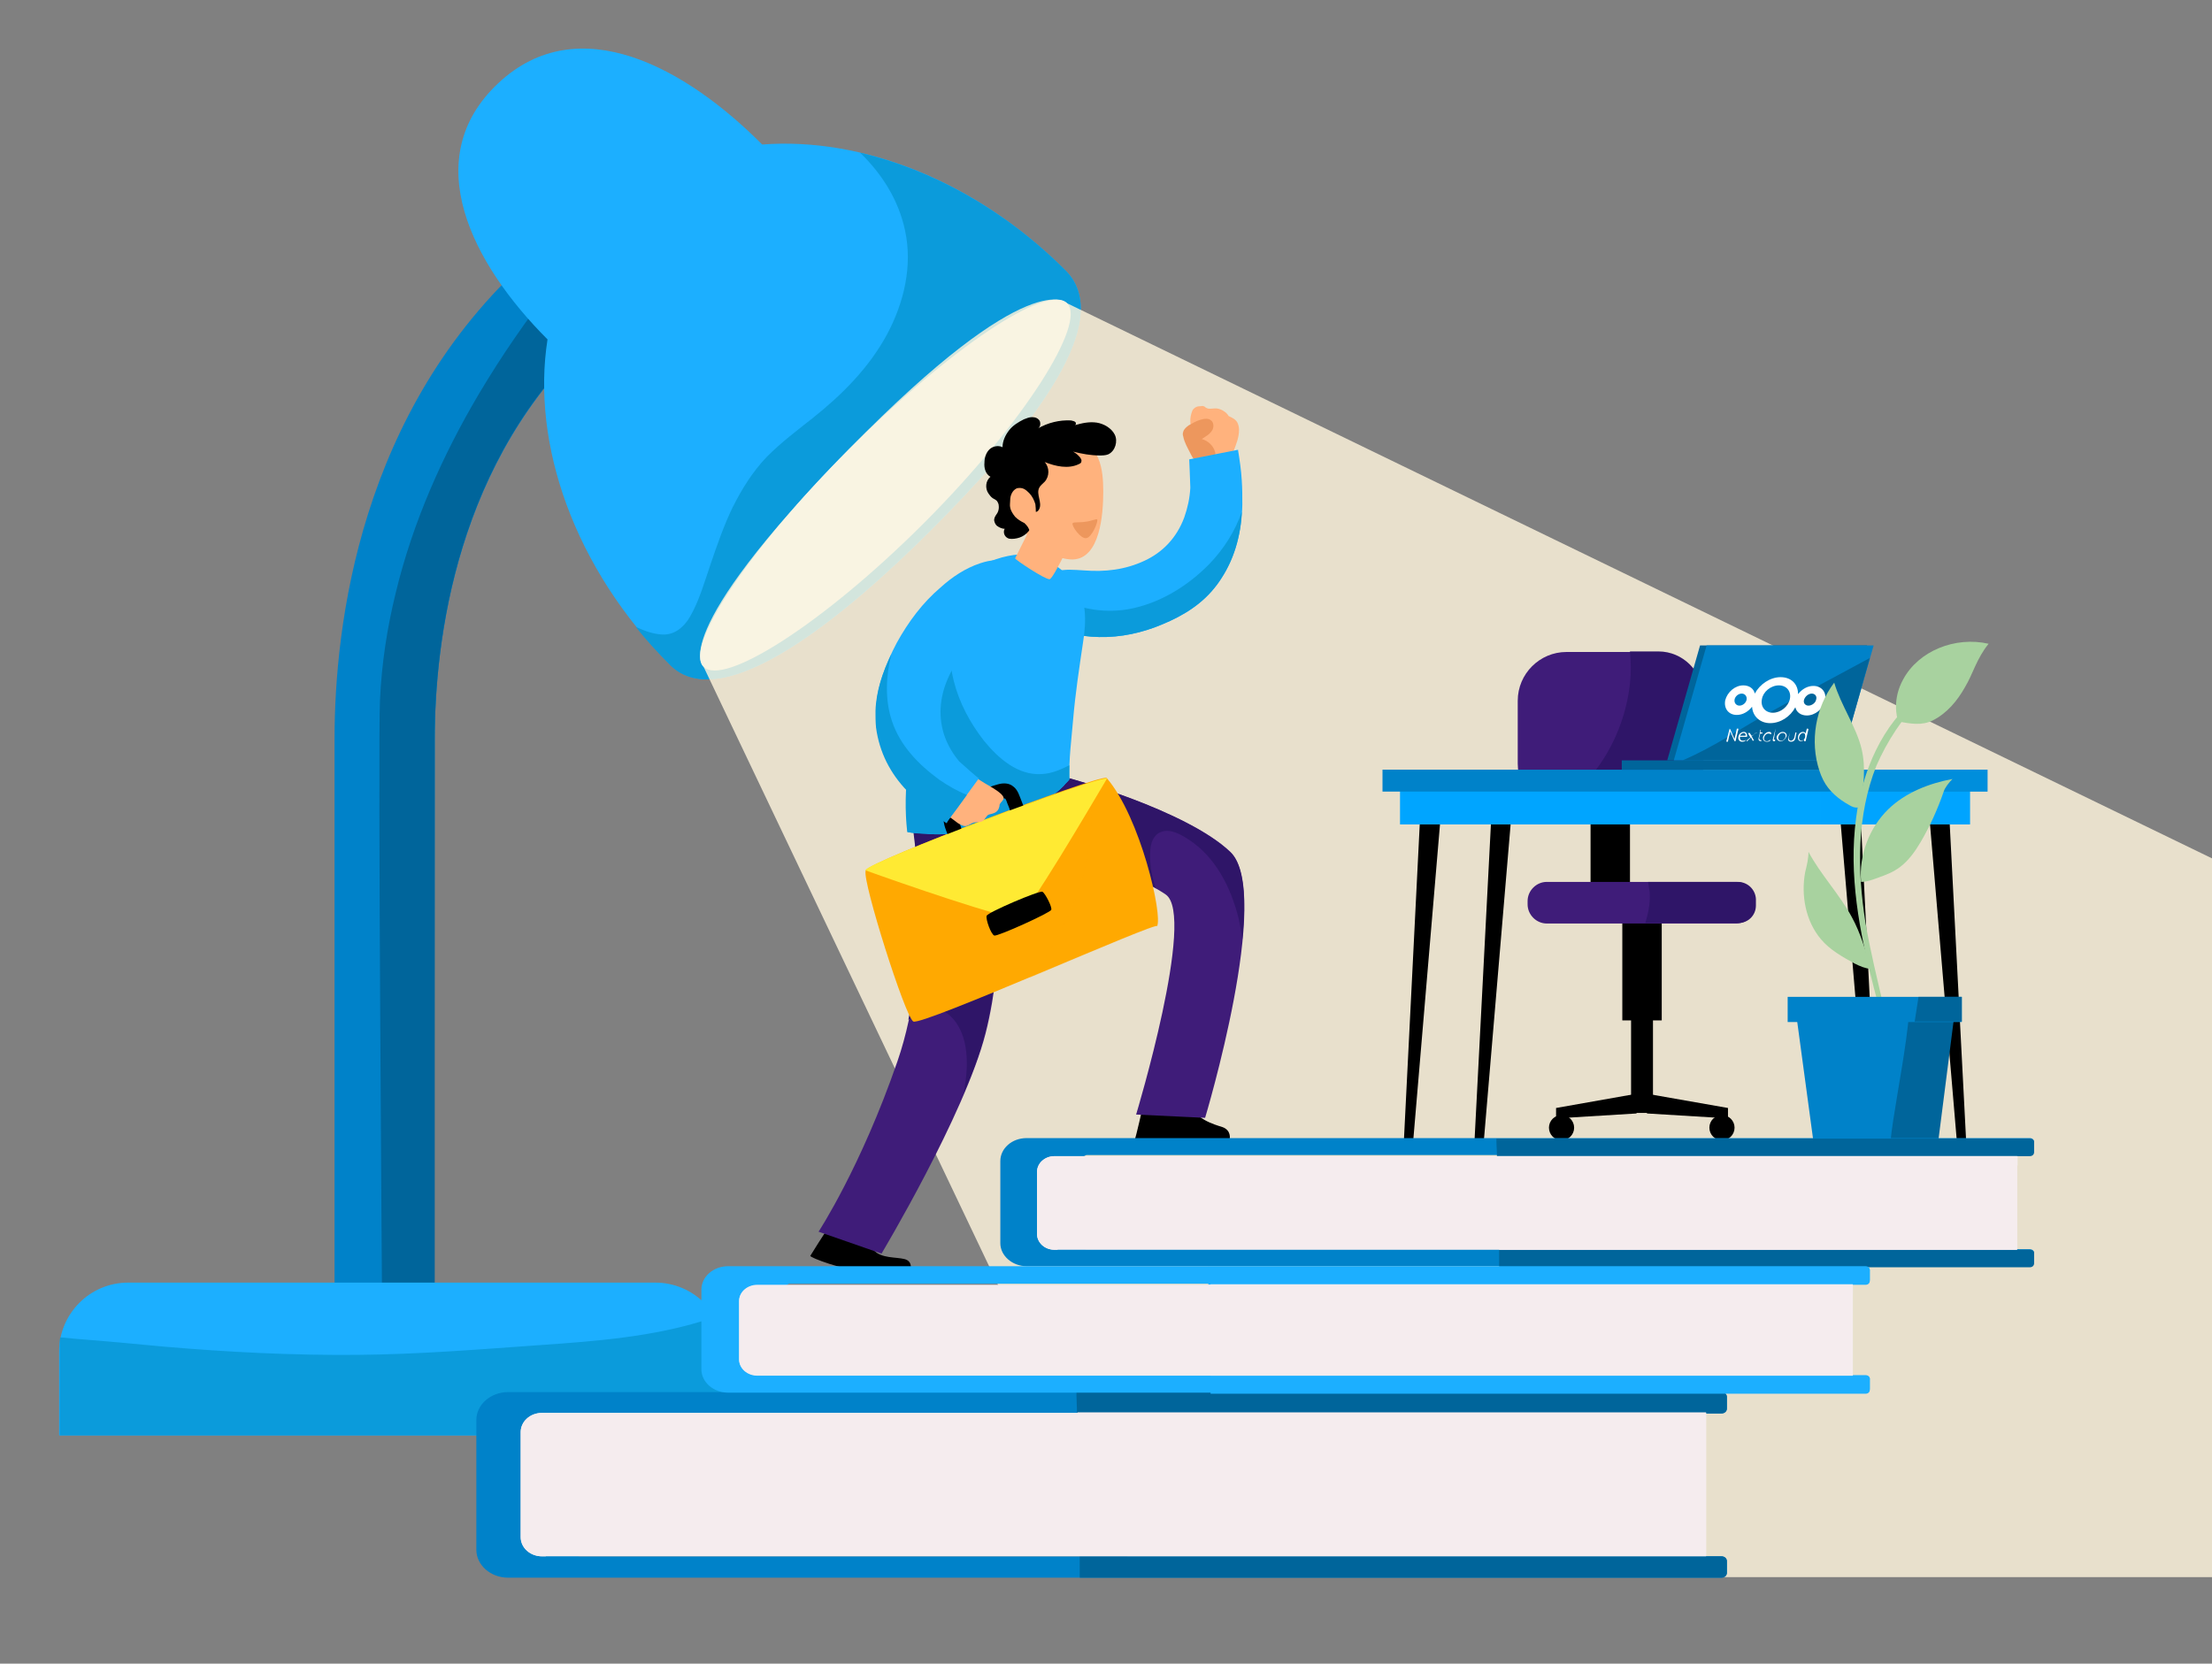 <?xml version="1.0" encoding="UTF-8"?>
<!-- Generator: Adobe Illustrator 26.5.0, SVG Export Plug-In . SVG Version: 6.00 Build 0)  -->
<svg xmlns="http://www.w3.org/2000/svg" xmlns:xlink="http://www.w3.org/1999/xlink" version="1.1" id="OBJECTS" x="0px" y="0px" viewBox="0 0 404 303.9" style="enable-background:new 0 0 404 303.9;" xml:space="preserve">
<rect x="0" y="0" width="404" height="303.9" fill="#808080" stroke="none"/>
<style type="text/css">
	.st0{fill:#0082C9;}
	.st1{fill:#00659B;}
	.st2{fill:#1CAFFF;}
	.st3{fill:#0B9BDB;}
	.st4{fill:#DBEDF8;}
	.st5{opacity:0.82;fill:#FFF5DC;enable-background:new    ;}
	.st6{fill:#FA8EFF;}
	.st7{fill:#3F1C79;}
	.st8{fill:#2F1568;}
	.st9{fill:#00A5FF;}
	.st10{opacity:0.36;fill:#00A5FF;enable-background:new    ;}
	.st11{display:none;}
	.st12{display:inline;fill:#1CAFFF;}
	.st13{fill:#FFFFFF;}
	.st14{fill:#A8D29F;}
	.st15{display:none;fill:#0013A1;}
	.st16{fill:#FFB27D;}
	.st17{fill:#ED975D;}
	.st18{fill:#FFA901;}
	.st19{opacity:0.21;fill:#FFA901;enable-background:new    ;}
	.st20{fill:#FFEA33;}
	.st21{fill:#F5ECEE;}
</style>
<g>
	<g>
		<path class="st0" d="M79.3,242.5H61.1V135.1c0-20.9,4.6-60.1,35.5-87.8l12.2,13.6c-25.6,23-29.4,56.4-29.4,74.3L79.3,242.5    L79.3,242.5z"></path>
	</g>
	<g>
		<path class="st1" d="M87.5,71.9c-6.7,11.3-12.1,23.5-15.2,36.3c-1.6,6.5-2.6,13-2.9,19.7c-0.4,7.8,0.4,112.9,0.4,112.9l9.6,1.8    V135.1c0-17.9,3.8-51.3,29.4-74.3l-7.8-8.6C96.1,58.5,91.6,65,87.5,71.9z"></path>
	</g>
</g>
<g>
	<path class="st2" d="M132.2,262.2H10.8v-15.3c0-6.9,5.6-12.6,12.6-12.6h96.3c6.9,0,12.6,5.6,12.6,12.6v15.3H132.2z"></path>
	<path class="st3" d="M129,241.1c-9.7,3.1-20.1,3.9-30.2,4.6c-11.2,0.8-22.3,1.7-33.5,1.8C53.5,247.6,41.7,247,30,246   c-5.3-0.5-10.5-1-15.8-1.4c-1.1-0.1-2.1-0.2-3.2-0.3c-0.1,0.5-0.1,1-0.1,1.5v16.4h121.4v-16.4c0-2-0.5-3.8-1.3-5.4   C130.2,240.6,129.6,240.9,129,241.1z"></path>
</g>
<g>
	<g>
		<path class="st2" d="M194.6,49.4c-16.4-16.4-37.2-24.4-55.4-23l0,0c-13.8-13.9-33.5-25-48.2-11.2s-4.8,33,9,46.8l0,0    c-3,19.1,4.9,41.9,22.5,59.5c9.5,9.5,31.8-8.9,47.5-24.6S204.6,59.3,194.6,49.4z"></path>
		<path class="st3" d="M194.6,49.4c-11.2-11.2-24.4-18.4-37.5-21.5c4,3.9,7,8.6,8.2,14.2c1.4,6.5-0.2,13.2-3.3,19    c-3.3,6.1-8.2,11-13.6,15.3c-2.8,2.2-5.7,4.4-8.3,7c-2.6,2.7-4.6,5.9-6.3,9.3c-1.6,3.3-2.8,6.8-4,10.3c-1.1,3.2-2.1,6.8-3.8,9.7    c-1.1,1.9-2.9,3.4-5.2,3.2c-1.6-0.1-3.2-0.7-4.7-1.4c1.9,2.4,4,4.7,6.3,7c9.5,9.5,31.8-8.9,47.5-24.6S204.6,59.3,194.6,49.4z"></path>
	</g>
	<path class="st4" d="M194.9,55.4c3.6,3.6-7.9,21.9-26.2,40.2c-18.4,18.4-36.6,29.9-40.2,26.2c-3.6-3.6,8.3-21.5,26.6-39.8   C173.5,63.6,191.3,51.7,194.9,55.4z"></path>
</g>
<path class="st5" d="M404,156.8v131.3H207.7l-79.2-166.3c0,0-7.2-5.3,26.6-39.8c33.3-34,39.8-26.6,39.8-26.6L404,156.8z"></path>
<g>
	<g>
		<rect x="296.3" y="168.5" width="7.2" height="17.9"></rect>
		<rect x="290.5" y="144.2" width="7.2" height="17.9"></rect>
		<rect x="297.9" y="185.4" width="4" height="17.9"></rect>
		<g>
			<g>
				<polygon points="298.9,203.4 284.2,204.3 284.2,202.4 298.9,199.8     "></polygon>
				<circle cx="285.2" cy="206" r="2.3"></circle>
			</g>
			<g>
				<polygon points="300.8,203.4 315.6,204.3 315.6,202.4 300.8,199.8     "></polygon>
				<circle cx="314.5" cy="206" r="2.3"></circle>
			</g>
		</g>
		<path class="st6" d="M335.6,124.7c-0.5,2.1-2.7,3.9-4.9,3.9c-2.2,0-3.6-1.7-3.2-3.9c0.5-2.1,2.7-3.9,4.9-3.9    C334.6,120.8,336.1,122.5,335.6,124.7z"></path>
		<path class="st7" d="M317.1,168.7h-34.6c-1.9,0-3.5-1.6-3.5-3.5v-0.6c0-1.9,1.6-3.5,3.5-3.5h34.6c1.9,0,3.5,1.6,3.5,3.5v0.6    C320.6,167.1,319.1,168.7,317.1,168.7z"></path>
		<path class="st8" d="M317.4,161.1H301c0.1,0.6,0.2,1.2,0.3,1.9c0.1,1.5-0.1,3.1-0.5,4.5c-0.1,0.4-0.2,0.8-0.3,1.1h17    c1.8,0,3.2-1.4,3.2-3.2v-1.2C320.6,162.5,319.2,161.1,317.4,161.1z"></path>
		<path class="st7" d="M302.1,148.4h-16c-4.9,0-8.9-4-8.9-8.9V128c0-4.9,4-8.9,8.9-8.9h16c4.9,0,8.9,4,8.9,8.9v11.5    C311,144.4,307,148.4,302.1,148.4z"></path>
		<path class="st8" d="M302.9,119h-5.2c0.2,1.9,0.2,3.9,0,5.8c-0.6,5.7-2.8,11.3-6.2,15.8c-2.2,2.9-5,5.6-8.3,7.4    c0.7,0.2,1.4,0.3,2.1,0.3h17.6c4.5,0,8.2-3.7,8.2-8.2v-13C311,122.7,307.4,119,302.9,119z"></path>
	</g>
	<g>
		<rect x="255.7" y="144.3" class="st9" width="104.1" height="6.3"></rect>
		<rect x="332.5" y="144.3" class="st10" width="27.3" height="6.3"></rect>
		<g>
			<polygon points="258.1,208.5 256.4,208.5 259.3,150.6 263,150.6    "></polygon>
			<polygon points="357.4,208.5 359.1,208.5 356.1,150.6 352.5,150.6    "></polygon>
		</g>
		<g>
			<polygon points="271,208.5 269.3,208.5 272.3,150.6 275.9,150.6    "></polygon>
			<polygon points="341.1,208.5 342.8,208.5 339.9,150.6 336.2,150.6    "></polygon>
		</g>
		<rect x="252.5" y="140.6" class="st0" width="110.5" height="4"></rect>
		<rect x="334.9" y="140.6" class="st10" width="28.1" height="4"></rect>
	</g>
	<g>
		<polygon class="st1" points="335,138.9 304.5,138.9 310.5,117.9 341,117.9   "></polygon>
		<rect x="296.2" y="138.9" class="st1" width="40" height="1.7"></rect>
		<polygon class="st1" points="336.2,138.9 307.3,138.9 305.7,140.6 336.2,140.6   "></polygon>
		<polygon class="st0" points="336.2,138.9 305.7,138.9 311.7,117.9 342.2,117.9   "></polygon>
		<path class="st1" d="M324,129.7c-5.6,3-10.8,6.7-16.7,9.2h28.9l5.3-18.7C335.7,123.3,329.8,126.5,324,129.7z"></path>
		<g class="st11">
			<path class="st12" d="M327.9,129.9c-0.5,2-2.5,3.7-4.6,3.7s-3.4-1.6-3-3.7c0.5-2,2.5-3.7,4.6-3.7     C327.1,126.3,328.4,127.9,327.9,129.9z"></path>
		</g>
		<g id="NC_Logo">
			<g>
				<path id="path1052_00000155841550824825034230000015816710482048742306_" class="st13" d="M325.2,123.7c-1.9,0-3.8,1.3-4.7,3      c-0.2-0.9-1-1.5-2.1-1.5c-1.5,0-2.9,1.2-3.3,2.7c-0.3,1.5,0.6,2.7,2.1,2.7c1.1,0,2.1-0.6,2.8-1.5c0.1,1.7,1.4,3,3.3,3      s3.7-1.2,4.6-2.9c0.2,0.9,1,1.5,2.1,1.5c1.5,0,3-1.2,3.3-2.7c0.4-1.5-0.6-2.7-2.1-2.7c-1.1,0-2.1,0.6-2.8,1.5      C328.4,124.9,327.1,123.7,325.2,123.7z M324.9,125.2c1.4,0,2.3,1.1,2,2.5s-1.7,2.5-3.1,2.5s-2.3-1.1-2-2.5      C322,126.4,323.4,125.2,324.9,125.2z M318.1,126.7c0.6,0,1,0.5,0.9,1.1c-0.1,0.6-0.7,1.1-1.3,1.1c-0.6,0-1-0.5-0.9-1.1      C316.9,127.2,317.5,126.7,318.1,126.7z M330.9,126.7c0.6,0,1,0.5,0.8,1.1c-0.1,0.6-0.8,1.1-1.4,1.1s-1-0.5-0.8-1.1      C329.7,127.2,330.3,126.7,330.9,126.7z"></path>
				<path id="path1174_00000165924089607794968830000013906129929793780898_" class="st13" d="M315.9,133.1L315.9,133.1l-0.6,2.3      c0,0.1,0,0.1,0.1,0.1h0.1c0.1,0,0.1,0,0.1-0.1l0.4-1.8l0.8,1.8l0,0l0,0l0,0l0,0l0,0l0,0h0.1c0.1,0,0.1,0,0.1-0.1l0.5-2.1      c0-0.1,0-0.1-0.1-0.1h-0.1c-0.1,0-0.1,0-0.1,0.1l-0.4,1.8l-0.8-1.8L315.9,133.1C316,133.1,316,133.1,315.9,133.1L315.9,133.1z       M330,133.1L330,133.1l-0.2,0.8c0,0.1,0,0.1,0,0.1l0,0c0,0-0.1-0.3-0.5-0.3s-0.8,0.3-0.9,0.8s0.1,0.9,0.5,0.9s0.6-0.3,0.6-0.3      l0,0c0,0,0,0,0,0.1v0.1c0,0.1,0,0.1,0.1,0.1h0.1c0.1,0,0.1,0,0.1-0.1l0.5-2.1C330.2,133.1,330.2,133.1,330,133.1L330,133.1      L330,133.1z M324.3,133.1C324.2,133.1,324.2,133.1,324.3,133.1l-0.5,1.9c-0.1,0.4,0.1,0.4,0.3,0.4c0.1,0,0.1,0,0.1-0.1v-0.1      c0-0.1,0-0.1-0.1-0.1s-0.2,0-0.1-0.2L324.3,133.1C324.5,133.1,324.4,133.1,324.3,133.1L324.3,133.1z M321.6,133.3      c-0.1,0-0.1,0-0.1,0.1l-0.1,0.4v0.2l-0.2,0.8c-0.1,0.4,0.1,0.6,0.4,0.6c0.1,0,0.1,0,0.1-0.1l0,0c0-0.1,0-0.1-0.1-0.1      s-0.3-0.1-0.3-0.4l0.2-0.8h0.3c0.1,0,0.1,0,0.1-0.1l0,0c0-0.1,0-0.1-0.1-0.1h-0.3L321.6,133.3      C321.7,133.4,321.7,133.3,321.6,133.3L321.6,133.3L321.6,133.3L321.6,133.3L321.6,133.3z M318.5,133.7c-0.4,0-0.9,0.3-1,0.9      c-0.1,0.5,0.2,0.9,0.7,0.9c0.3,0,0.5-0.1,0.6-0.2l0.1-0.1l0,0c0,0,0-0.1-0.1,0s-0.3,0.1-0.5,0.1c-0.3,0-0.6-0.2-0.5-0.7h1.2      c0,0,0.1,0,0.1-0.1C319.1,134,318.9,133.7,318.5,133.7z M323.1,133.7c-0.5,0-0.9,0.4-1.1,0.9c-0.1,0.5,0.2,0.9,0.7,0.9      c0.3,0,0.5-0.1,0.6-0.2c0.1,0,0.1-0.1,0-0.1l0,0c0,0,0-0.1-0.1,0s-0.3,0.2-0.5,0.2c-0.4,0-0.6-0.3-0.5-0.7s0.4-0.7,0.8-0.7      c0.2,0,0.3,0.1,0.4,0.1h0.1l0,0c0.1,0,0-0.1,0-0.1C323.5,133.8,323.4,133.7,323.1,133.7L323.1,133.7z M325.6,133.7      c-0.5,0-0.9,0.4-1.1,0.8c-0.1,0.5,0.2,0.9,0.7,0.9s0.9-0.4,1.1-0.9C326.4,134.1,326.1,133.7,325.6,133.7z M320.8,133.8      L320.8,133.8l-0.5,0.4l-0.3,0.3l-0.3-0.4l-0.1-0.2c0,0,0,0-0.1,0c0,0,0,0-0.1,0h-0.1c0,0-0.1,0.1,0,0.1l0.2,0.4l0.2,0.3      l-0.5,0.4l0,0l-0.2,0.2v0.1l0,0h0.1l0.4-0.4l0.3-0.3l0.2,0.4l0,0l0.1,0.2h0.1h0.1c0,0,0.1-0.1,0-0.1l-0.2-0.4l-0.2-0.3l0.5-0.4      l0,0l0.2-0.2C320.9,133.9,320.9,133.9,320.8,133.8L320.8,133.8C320.9,133.8,320.8,133.8,320.8,133.8L320.8,133.8z M326.9,133.8      L326.9,133.8l-0.3,1.1c-0.1,0.4,0.2,0.6,0.5,0.6c0.4,0,0.7-0.2,0.8-0.6l0.2-1c0-0.1,0-0.1,0-0.1H328c-0.1,0-0.1,0-0.1,0.1      l-0.2,0.9c-0.1,0.2-0.3,0.5-0.6,0.5c-0.3,0-0.4-0.2-0.4-0.5L326.9,133.8C327,133.8,327,133.8,326.9,133.8L326.9,133.8z       M318.5,133.9c0.2,0,0.4,0.2,0.3,0.5h-1C317.9,134.1,318.2,133.9,318.5,133.9z M325.6,133.9c0.4,0,0.6,0.3,0.5,0.7      s-0.4,0.7-0.8,0.7s-0.6-0.3-0.5-0.7C324.9,134.2,325.2,133.9,325.6,133.9z M329.3,133.9c0.4,0,0.4,0.3,0.4,0.7      c-0.1,0.5-0.4,0.7-0.7,0.7c-0.3,0-0.5-0.3-0.4-0.7C328.7,134.2,329,133.9,329.3,133.9z"></path>
			</g>
		</g>
	</g>
	<g>
		<g>
			<path class="st14" d="M351,127.5c0.2-0.2-0.1-0.7-0.4-0.5c-6.9,5.3-10.5,14-11.6,22.4c-1.4,10.4,0.6,20.8,3.2,30.9     c1.5,6,4,12.2,3.3,18.5c0,0.2,0.4,0.3,0.4,0.1c0.7-5-0.6-9.9-1.8-14.7c-1.2-5.2-2.5-10.4-3.4-15.7c-1.5-9.6-1.6-19.5,2-28.6     C344.7,135.3,347.5,131.1,351,127.5z"></path>
			<g>
				<path class="st14" d="M330.3,155.6c0,1.3-0.3,2.5-0.6,3.7c-0.8,4.3,0.1,9,2.9,12.3c1.6,1.9,3.9,3.2,6.1,4.4c1,0.5,1.9,0.9,3,1      c-0.9-3.2-1.9-6.6-3.5-9.5C336,163.4,332.4,159.6,330.3,155.6z"></path>
				<path class="st14" d="M356.6,142.3c-4.3,0.8-8.6,2.5-11.7,5.5c-3.5,3.4-5.4,8.4-5,13.3c1.1,0,2.1-0.4,3.2-0.8      c1.4-0.5,2.7-1,3.9-1.9c1.6-1.2,2.8-2.9,3.8-4.6c1.7-2.9,3.1-6,4.2-9.2C355.2,143.9,356,142.9,356.6,142.3z"></path>
				<path class="st14" d="M335,124.7c-3.4,4.5-4.5,10.7-2.7,16.1c0.2,0.6,0.4,1.1,0.7,1.7c1,2,2.8,3.5,4.8,4.6      c0.5,0.3,1,0.5,1.6,0.4c0,0.1,0.3-0.2,0.3-0.4c0.7-3.4,1.1-6.9,0.3-10.3C339,132.7,336.2,128.8,335,124.7z"></path>
				<path class="st14" d="M363.2,117.6c-6.1-1.4-12.8,1.3-15.6,6.5c-2,3.6-1.2,6.9-0.9,7.7c2.2,0.4,4.3,0.8,6.3-0.2      c2.6-1.3,4.5-3.6,5.9-6.1C360.3,123.2,361,120.3,363.2,117.6z"></path>
			</g>
		</g>
		<polygon class="st0" points="356.8,184.1 327.9,184.1 331.2,208.5 353.6,208.5   "></polygon>
		<path class="st1" d="M348.7,185c-0.6,6.5-1.9,13-2.9,19.5c-0.2,1.3-0.4,2.7-0.5,4h8.7l3-23.5H348.7z"></path>
		<rect x="326.5" y="182.1" class="st0" width="31.8" height="4.6"></rect>
		<polygon class="st1" points="358.3,186.6 349.7,186.6 350.4,182.1 358.3,182.1   "></polygon>
	</g>
</g>
<path class="st15" d="M111.4,244.2C111.4,244.2,111.4,244.3,111.4,244.2C111.5,244.3,111.5,244.2,111.4,244.2z"></path>
<g>
	<g>
		<g>
			<path class="st16" d="M217.6,75.5c0.1-0.3,0.2-0.7,0.5-0.9c0.3-0.3,0.7-0.4,1.2-0.4c0.2,0,0.3-0.1,0.5,0c0.2,0,0.3,0.2,0.5,0.3     c0.5,0.3,1.1,0.1,1.7,0.1c0.8,0,1.7,0.5,2.2,1.1c0.1,0.1,0.1,0.2,0.2,0.3c0.2,0.1,0.4,0.2,0.6,0.3c0.4,0.2,0.8,0.5,1,0.9     s0.3,0.9,0.3,1.3c0,1.4-0.5,2.6-1,3.9c-0.2,0.4-0.3,0.8-0.6,1.1c-0.6,0.8-1.7,1-2.6,1.1c-0.7,0.1-1.4,0.2-2.1,0.2     c-0.1,0-0.3,0-0.4,0c-0.3-0.1-0.4-0.3-0.6-0.5c-1.3-2-1.2-4.4-1.5-6.6C217.3,77,217.4,76.2,217.6,75.5z"></path>
			<path class="st17" d="M217.4,82.8c-0.5-1-1.1-2-1.3-3.1c-0.1-0.3-0.1-0.5,0-0.8c0.1-0.5,0.6-0.9,1-1.2c0.7-0.4,1.4-0.8,2.1-1     c0.3-0.1,0.7-0.2,1.1-0.2c0.4,0,0.7,0.1,1,0.4c0.4,0.4,0.4,1.2,0.1,1.7c-0.3,0.5-0.8,0.9-1.3,1.2c-0.2,0.1-0.4,0.3-0.6,0.4     c1.1,0.3,2.1,1.2,2.4,2.3c0.1,0.2,0.1,0.4,0,0.6c0,0.2-0.1,0.4-0.3,0.5c-0.2,0.2-0.4,0.4-0.7,0.6c-0.4,0.2-0.9,0.3-1.4,0.4     s-0.8,0.1-1.1-0.3C218,83.9,217.7,83.4,217.4,82.8z"></path>
		</g>
		<g>
			<path class="st2" d="M217.4,89.1c-0.1,1.9-0.5,3.7-1.1,5.4c-1.4,3.8-4,6.4-7.2,7.9c-3.6,1.7-7.3,2.1-11.1,1.8     c-1.8-0.1-3.5-0.3-5.2,0.2c-1.9,0.6-4.2,2.3-4.3,4.9c-0.1,2.3,1.9,3.9,3.4,4.8c2.3,1.4,4.9,2,7.4,2.2c3.9,0.3,7.8-0.3,11.6-1.7     c3.7-1.4,7.5-3.3,10.4-6.6c0.7-0.8,1.3-1.6,1.8-2.4c2.5-3.9,3.7-8.5,3.8-13.4c0-1.5,0-3-0.1-4.4c-0.1-1.9-0.4-3.8-0.7-5.7     c0,0.1-0.1,0.1-0.2,0.1c-2.9,0.6-5.7,1.1-8.6,1.7h-0.1C217.2,83.8,217.4,88.6,217.4,89.1z"></path>
			<path class="st3" d="M220.9,103c-4,4.1-9.2,7.3-14.9,8.3c-4.8,0.8-9.3-0.2-13.6-2.4c-0.7-0.4-2-1-3.2-1.8     c-0.4,0.7-0.7,1.4-0.7,2.2c-0.1,2.3,1.9,3.9,3.4,4.8c2.3,1.4,4.9,2,7.4,2.2c3.9,0.3,7.8-0.3,11.6-1.7c3.7-1.4,7.5-3.3,10.4-6.6     c0.7-0.8,1.3-1.6,1.8-2.4c2.3-3.5,3.5-7.7,3.7-12.1C225.6,97,223.5,100.3,220.9,103z"></path>
		</g>
	</g>
	<path d="M151,224.8c-0.3,0.2-2.8,4.3-3,4.6s6.2,2.7,9.5,2.7s8.8,0,8.8,0s0.5-1.7-1.1-2.1c-1.6-0.4-4.2-0.1-5.6-1.6   C158.3,227,151,224.8,151,224.8z"></path>
	<path d="M208.8,201.7c0,0.2-1.4,6.3-1.5,6.3s17.3,0,17.3,0s0.3-1.5-1.3-2.1c-1.6-0.5-5.1-1.5-5.9-4.3   C216.5,199,208.8,201.7,208.8,201.7z"></path>
	<g>
		<path class="st7" d="M166.8,151c0,0.4,3.8,23.5-2.9,42.9S149.5,225,149.5,225l11.5,4c0,0,15.2-25.4,19-40.2s2.2-32.7,5.8-34.3    c3.5-1.6,21.5,5,27.1,8.9c5.6,3.8-5.4,40.2-5.4,40.2l12.6,0.6c0,0,12.4-41.2,4.6-48.6c-7.8-7.4-28.9-13.7-35.4-14.9    C182.8,139.5,165.9,142.1,166.8,151z"></path>
		<path class="st8" d="M210.1,155.2c0.1-1.3,0.6-2.7,1.9-3.2c1.7-0.7,3.6,0.4,5,1.3c5,3.2,7.8,8.8,9.2,14.4c0.3,1.3,0.5,2.6,0.7,3.9    c0.7-7.3,0.4-13.6-2.3-16c-7.8-7.4-28.9-13.7-35.4-14.9c-6.4-1.2-23.4,1.4-22.5,10.3c0,0.3,2.9,17.9-0.8,35.3    c0.8-0.7,1.6-1.2,2.5-1.6c4-1.7,6.8,1.9,7.7,5.4c0.8,3.1,0.5,6.4-0.1,9.6c1.7-3.9,3.1-7.7,3.9-11c3.8-14.8,2.2-32.7,5.8-34.3    c3.2-1.5,18.5,3.9,25.4,7.8C210.3,160,209.9,157.5,210.1,155.2z"></path>
	</g>
	<g>
		<path class="st2" d="M169.1,152.3c2,0.2,4,0.1,6-0.2c3.6-0.6,7.2-1.8,10.6-3.2c3.1-1.3,6.2-2.9,8.6-5.4c0.3-0.4,0.7-0.7,1-1.1    c-0.1-3.7,0.4-7.4,0.7-11c0.4-4.7,1.1-9.3,1.8-14c0.6-3.8,0.8-8.1-1.8-11.2c-2.2-2.7-5.6-4.7-9.1-4.9c-0.3,0-0.6,0-0.9,0    c-2,0.1-6.6,1.2-7.7,3.2c-1.9,3.4-3.9,9.6-5.5,13.1s-3,7.1-4.2,10.8c-2.4,7.6-3.7,15.7-2.8,23.6    C166.8,152.2,168,152.2,169.1,152.3z"></path>
		<path class="st3" d="M190.3,141.4c-4.4,0.3-8-2.9-10.6-6.1c-2.5-3.2-4.5-6.9-5.5-10.9c-0.6-2.5-1-5.2-1-7.9    c-0.2,0.4-0.3,0.7-0.5,1.1c-1.6,3.5-3,7.1-4.2,10.8c-2.4,7.6-3.7,15.7-2.8,23.6c1.1,0.2,2.3,0.3,3.4,0.3c2,0.2,4,0.1,6-0.2    c3.6-0.6,7.2-1.8,10.6-3.2c3.1-1.3,6.2-2.9,8.6-5.4c0.3-0.4,0.7-0.7,1-1.1c0-0.9,0-1.8,0-2.6C193.7,140.6,192.1,141.3,190.3,141.4    z"></path>
	</g>
	<g>
		<path class="st18" d="M211.3,169.2c0.6-1.2-43,18.3-44.5,17.4c-1.5-0.9-9.3-25.6-8.7-27.5c0,0,0,0,0-0.1    c1-1.8,42.1-17.3,43.9-16.9c0,0,0,0,0.1,0C208.3,149.3,212.4,167.3,211.3,169.2z"></path>
		<path class="st19" d="M202.2,142.2C202.1,142.2,202.1,142.2,202.2,142.2c-0.4-0.1-1.5,0.2-3.3,0.8c0.5,3.1,0.6,6.2,0.3,9.3    c-0.9,9.7-5,18.8-11.1,26.3c11.6-4.9,23.6-10,23.3-9.4C212.4,167.3,208.3,149.3,202.2,142.2z"></path>
		<path d="M175.3,152.8c0.2-0.1,0.4-0.2,0.6-0.2c-0.2-0.7-0.3-1.4-0.6-2.1c-0.2-0.5-0.4-0.9,0.1-1.2c0.6-0.4,1.4-0.7,2.1-1.1    c0.8-0.4,1.6-0.7,2.5-1.1c0.8-0.3,1.6-0.7,2.4-1c0.3-0.1,0.9-0.4,1.2-0.2c0.2,0.2,0.3,0.7,0.4,0.9c0.2,0.5,0.4,0.9,0.5,1.4    c0.1,0.3,0.2,0.6,0.3,0.8c0.8-0.3,1.7-0.6,2.5-0.9c-0.2-0.6-0.5-1.1-0.7-1.7c-0.4-1-0.7-2.1-1.5-2.7c-0.8-0.7-1.9-0.7-2.9-0.4    c-1.1,0.3-2.2,0.7-3.3,1.2c-1,0.4-2,0.8-3,1.3c-0.9,0.4-1.9,0.8-2.6,1.5c-1.9,1.7-0.6,4.3,0.3,6.3    C174.1,153.3,174.7,153.1,175.3,152.8z"></path>
		<path class="st20" d="M202.2,142.2c-3.1,5.2-14.6,24.9-16.3,25.4c-1.6,0.6-21.7-6.4-27.8-8.6c0,0,0,0,0-0.1    C159.2,157.2,200.2,141.8,202.2,142.2C202.1,142.2,202.1,142.2,202.2,142.2z"></path>
		<path d="M180.2,167.3c0.1-0.6,9.7-4.7,10.2-4.4s1.8,2.8,1.6,3.3c-0.1,0.5-9.8,4.9-10.4,4.7C181,170.7,180,167.9,180.2,167.3z"></path>
	</g>
	<g>
		<path class="st16" d="M179.9,143.1c1,0.6,2,1.1,2.9,1.9c0.2,0.2,0.5,0.5,0.5,0.8c0,0.4-0.5,0.7-0.7,1.1c-0.1,0.2,0,0.3-0.1,0.5    c-0.1,0.5-0.4,0.9-0.9,1.1c-0.4,0.2-0.9,0.2-1.2,0.4c-0.3,0.3-0.5,0.7-0.8,1c-0.5,0.4-1.2,0.2-1.9,0.4c-0.5,0.2-0.9,0.6-1.4,0.6    s-0.9-0.3-1.3-0.5c-0.4-0.3-0.8-0.6-1.2-0.9c-0.5-0.3-1-0.7-1.2-1.3c-0.2-0.5-0.1-1.1,0-1.6c0.2-1.1,0.5-2.1,1.1-3.1    c0.4-0.8,1.5-2.2,2.5-2.3c0.6-0.1,1.4,0.4,1.9,0.7C178.7,142.4,179.3,142.7,179.9,143.1z"></path>
		<path class="st2" d="M175.2,139.1c-1.1-1.3-2-2.8-2.6-4.4c-1.3-3.5-1-7.3,0.5-10.7c1.7-3.9,4.3-7,7.5-9.8c1.5-1.3,3-2.6,4-4.3    c1.1-1.8,1.8-4.8,0.2-6.5c-1.4-1.6-4-1.1-5.8-0.5c-2.7,0.9-5.1,2.5-7.2,4.4c-3.3,2.8-5.9,6.3-8,10.1c-2,3.8-3.7,8-3.8,12.4    c0,1,0,2,0.1,3c0.6,4.5,2.6,8.4,5.7,11.6c0.9,1,1.9,1.9,3,2.8c1.3,1.1,2.8,2.2,4.2,3.1c0-0.1,0-0.2,0-0.2c1.9-2.6,3.8-5.2,5.7-7.8    l0.1-0.1C178.8,142.3,175.5,139.4,175.2,139.1z"></path>
		<path class="st3" d="M176.6,145.2c-1.8-0.7-3.5-1.7-5.1-2.8c-3.8-2.8-7.1-6.2-8.6-10.7c-1.3-3.9-1.1-8.2-0.1-12.2    c-1.6,3.3-2.8,6.8-2.9,10.4c0,1,0,2,0.1,3c0.6,4.5,2.6,8.4,5.7,11.6c0.9,1,1.9,1.9,3,2.8c1.3,1.1,2.8,2.2,4.2,3.1    c0-0.1,0-0.2,0-0.2C174.2,148.5,175.4,146.9,176.6,145.2z"></path>
	</g>
	<g>
		<path class="st16" d="M185.4,102c0.1,0.3,5.5,3.9,6.3,3.8s5.1-9.6,5.1-9.6l-7.2-2.6L185.4,102z"></path>
		<path class="st16" d="M185.5,95c1,1.6,5.4,7.2,10.4,7.2c5-0.1,5.6-8.2,5.6-12.4c0-4.2-0.6-8.7-5.4-9.7c-4.8-1-11,0.5-12.3,5.3    C182.5,90.2,184.5,93.4,185.5,95z"></path>
		<path d="M203.6,79.4c-0.6-1.2-2-2-3.3-2.2c-1.4-0.2-2.7,0.1-4.1,0.5c0.3,0,0.4-0.4,0.2-0.6s-0.5-0.2-0.8-0.3    c-2.1-0.1-4.2,0.4-6.1,1.5c0.5-0.2,0.6-0.9,0.4-1.4c-0.3-0.5-0.8-0.7-1.4-0.7c-0.5,0-1,0.2-1.5,0.4c-1,0.5-2,1.1-2.7,2    s-1.2,2-1.2,3.1c-0.7-0.4-1.8-0.2-2.4,0.4c-0.6,0.6-0.9,1.5-0.9,2.4c-0.1,1,0.2,2.1,1.1,2.6c-0.9,0.7-1,2.1-0.4,3    c0.2,0.3,0.5,0.7,0.8,0.9c0.3,0.2,0.7,0.3,0.9,0.7c0.1,0.2,0.2,0.4,0.2,0.6c0.1,0.7-0.1,1.3-0.5,1.8c-0.2,0.3-0.4,0.7-0.3,1.1    c0.1,0.4,0.3,0.8,0.7,1c0.3,0.2,0.8,0.4,1.2,0.4c0,0.1-0.1,0.1-0.1,0.2c-0.2,0.7,0.2,1.4,0.9,1.6c0.6,0.1,1.3,0,1.9-0.2    c0.6-0.2,1.2-0.6,1.6-1.1l0.1-0.1c0.1-0.1,0.1-0.3,0-0.4c-0.2-0.5-0.6-0.8-0.9-1.2c-0.6-0.7-0.9-1.6-1-2.5    c-0.1-0.6,0.1-1.3,0.6-1.5c0.6-0.2,1.1,0.5,1.3,1c0.3,0.5,0.7,1.2,1.3,1.1c0.3,0,0.5-0.3,0.6-0.5c0.6-1.2-0.6-2.7,0-3.9    c0.2-0.4,0.6-0.7,1-1.1c0.9-1,0.9-2.6,0-3.6c2,0.8,4.3,1.3,6.2,0.4c0.2-0.1,0.5-0.2,0.5-0.5c0.1-0.3-0.1-0.5-0.2-0.7    c-0.4-0.5-0.8-0.8-1.3-1.1c1.6,0.4,3.2,0.7,4.8,0.7c0.5,0,1.1,0,1.6-0.2C203.7,82.4,204.2,80.6,203.6,79.4z"></path>
		<path class="st16" d="M188,90.1c-0.3-0.3-0.6-0.6-1-0.8c-0.4-0.2-0.9-0.2-1.3-0.1c-0.4,0.2-0.7,0.5-0.9,0.9s-0.3,0.8-0.3,1.3    c0,0.4-0.1,0.9,0,1.3c0.1,0.6,0.5,1.2,0.9,1.7c0.5,0.5,1,0.8,1.6,1.1c0.2,0.1,0.5,0.2,0.8,0.2s0.6,0,0.8-0.2    c0.1-0.1,0.2-0.3,0.3-0.4c0.4-0.9,0.3-2,0.2-3C188.9,91.4,188.5,90.6,188,90.1z"></path>
		<path class="st17" d="M195.9,95.6c0.1-0.3,1.3-0.1,2.4-0.3c1-0.1,2-0.6,2.1-0.4c0.2,0.4-1,3.3-2,3.4    C197.4,98.5,195.7,96.1,195.9,95.6z"></path>
	</g>
</g>
<g>
	<g>
		<g>
			<path class="st0" d="M105,259v24.4c0,0.5,0.4,0.9,1,0.9h208.4c0.6,0,1,0.4,1,0.9v2.1c0,0.5-0.4,0.9-1,0.9H92.8     c-3.2,0-5.8-2.3-5.8-5.1v-23.7c0-2.8,2.6-5.1,5.8-5.1h221.6c0.6,0,1,0.4,1,0.9v2.1c0,0.5-0.4,0.9-1,0.9H106     C105.4,258.1,105,258.5,105,259z"></path>
			<path class="st1" d="M314.4,254.3H196.6c0,1.3,0.1,2.6,0.1,3.9h117.7c0.6,0,1-0.4,1-0.9v-2.1C315.4,254.7,315,254.3,314.4,254.3z     "></path>
			<path class="st1" d="M314.4,284.3H197.2c0,1.3,0,2.6,0,3.9h117.2c0.6,0,1-0.4,1-0.9v-2.1C315.4,284.7,315,284.3,314.4,284.3z"></path>
		</g>
		<g>
			<path class="st21" d="M311.6,284.3H99c-2.2,0-3.9-1.6-3.9-3.5v-19.2c0-1.9,1.7-3.5,3.9-3.5h212.6V284.3z"></path>
			<path class="st21" d="M196.8,258.1c0.2,7.3,0.4,14.6,0.4,21.9c0,1.4,0,2.8,0,4.2h114.4V258H196.8V258.1z"></path>
			<path class="st21" d="M197.2,258.1h-0.5H99c-2.2,0-3.9,1.6-3.9,3.5v19.2c0,1.9,1.7,3.5,3.9,3.5h0.7c-0.2-0.3-0.3-0.5-0.5-0.8     c-2.1-4.1-2.1-23.3,8.2-23.3h89.3h0.8c54.7,0,114,0,114,0v-2H197.2V258.1z"></path>
		</g>
	</g>
	<g>
		<g>
			<path class="st0" d="M197.6,211.9v15.6c0,0.4,0.4,0.7,0.8,0.7h172.3c0.5,0,0.8,0.3,0.8,0.7v1.7c0,0.4-0.4,0.7-0.8,0.7H187.5     c-2.6,0-4.8-1.9-4.8-4.2v-15c0-2.3,2.1-4.2,4.8-4.2h183.2c0.5,0,0.8,0.3,0.8,0.7v1.7c0,0.4-0.4,0.7-0.8,0.7H198.4     C197.9,211.2,197.6,211.5,197.6,211.9z"></path>
			<path class="st1" d="M370.7,208h-97.4c0,1.1,0.1,2.1,0.1,3.2h97.3c0.5,0,0.8-0.3,0.8-0.7v-1.7C371.6,208.3,371.2,208,370.7,208z"></path>
			<path class="st1" d="M370.7,228.3h-96.9c0,1.1,0,2.1,0,3.2h96.9c0.5,0,0.8-0.3,0.8-0.7V229C371.6,228.6,371.2,228.3,370.7,228.3z     "></path>
		</g>
		<g>
			<path class="st21" d="M368.4,228.3H192.6c-1.8,0-3.2-1.3-3.2-2.9v-11.3c0-1.6,1.4-2.9,3.2-2.9h175.8L368.4,228.3L368.4,228.3z"></path>
			<path class="st21" d="M273.4,211.2c0.2,6,0.3,7.5,0.4,13.6c0,1.2,0,2.3,0,3.5h94.6v-17.1H273.4z"></path>
			<path class="st21" d="M273.8,211.2h-0.4h-80.8c-1.8,0-3.2,1.3-3.2,2.9v11.3c0,1.6,1.4,2.9,3.2,2.9h0.6c-0.1-0.2-0.3-0.4-0.4-0.7     c-1.7-3.4-1.8-14.7,6.8-14.7h73.9h0.7c45.3,0,94.3,0,94.3,0v-1.7H273.8z"></path>
		</g>
	</g>
	<g>
		<g>
			<path class="st2" d="M143.3,235.4v15.1c0,0.4,0.4,0.7,0.8,0.7h196.6c0.5,0,0.8,0.3,0.8,0.7v1.8c0,0.4-0.4,0.7-0.8,0.7H133     c-2.7,0-4.9-1.9-4.9-4.3v-14.5c0-2.4,2.2-4.3,4.9-4.3h207.7c0.5,0,0.8,0.3,0.8,0.7v1.8c0,0.4-0.4,0.7-0.8,0.7H144.1     C143.7,234.7,143.3,235,143.3,235.4z"></path>
			<path class="st2" d="M340.7,231.4H220.6c0,1.1,0.1,2.2,0.1,3.3h120c0.5,0,0.8-0.3,0.8-0.7v-1.8     C341.6,231.8,341.2,231.4,340.7,231.4z"></path>
			<path class="st2" d="M340.7,251.3H221.1c0,1.1,0,2.2,0,3.3h119.6c0.5,0,0.8-0.3,0.8-0.7V252C341.6,251.6,341.2,251.3,340.7,251.3     z"></path>
		</g>
		<g>
			<path class="st21" d="M338.3,251.3h-200c-1.8,0-3.3-1.3-3.3-2.9v-10.7c0-1.6,1.5-2.9,3.3-2.9h200.1v16.5H338.3z"></path>
			<path class="st21" d="M220.7,234.7c0.2,6.2,0.3,6.8,0.4,13c0,1.2,0,2.4,0,3.6h117.3v-16.6H220.7z"></path>
			<path class="st21" d="M221.1,234.7h-0.4h-82.4c-1.8,0-3.3,1.3-3.3,2.9v10.7c0,1.6,1.5,2.9,3.3,2.9h0.6c-0.1-0.2-0.3-0.5-0.4-0.7     c-1.8-3.5-1.8-14.2,6.9-14.2h75.4h0.7c46.2,0,116.9,0,116.9,0v-1.7H221.1V234.7z"></path>
		</g>
	</g>
</g>
</svg>
